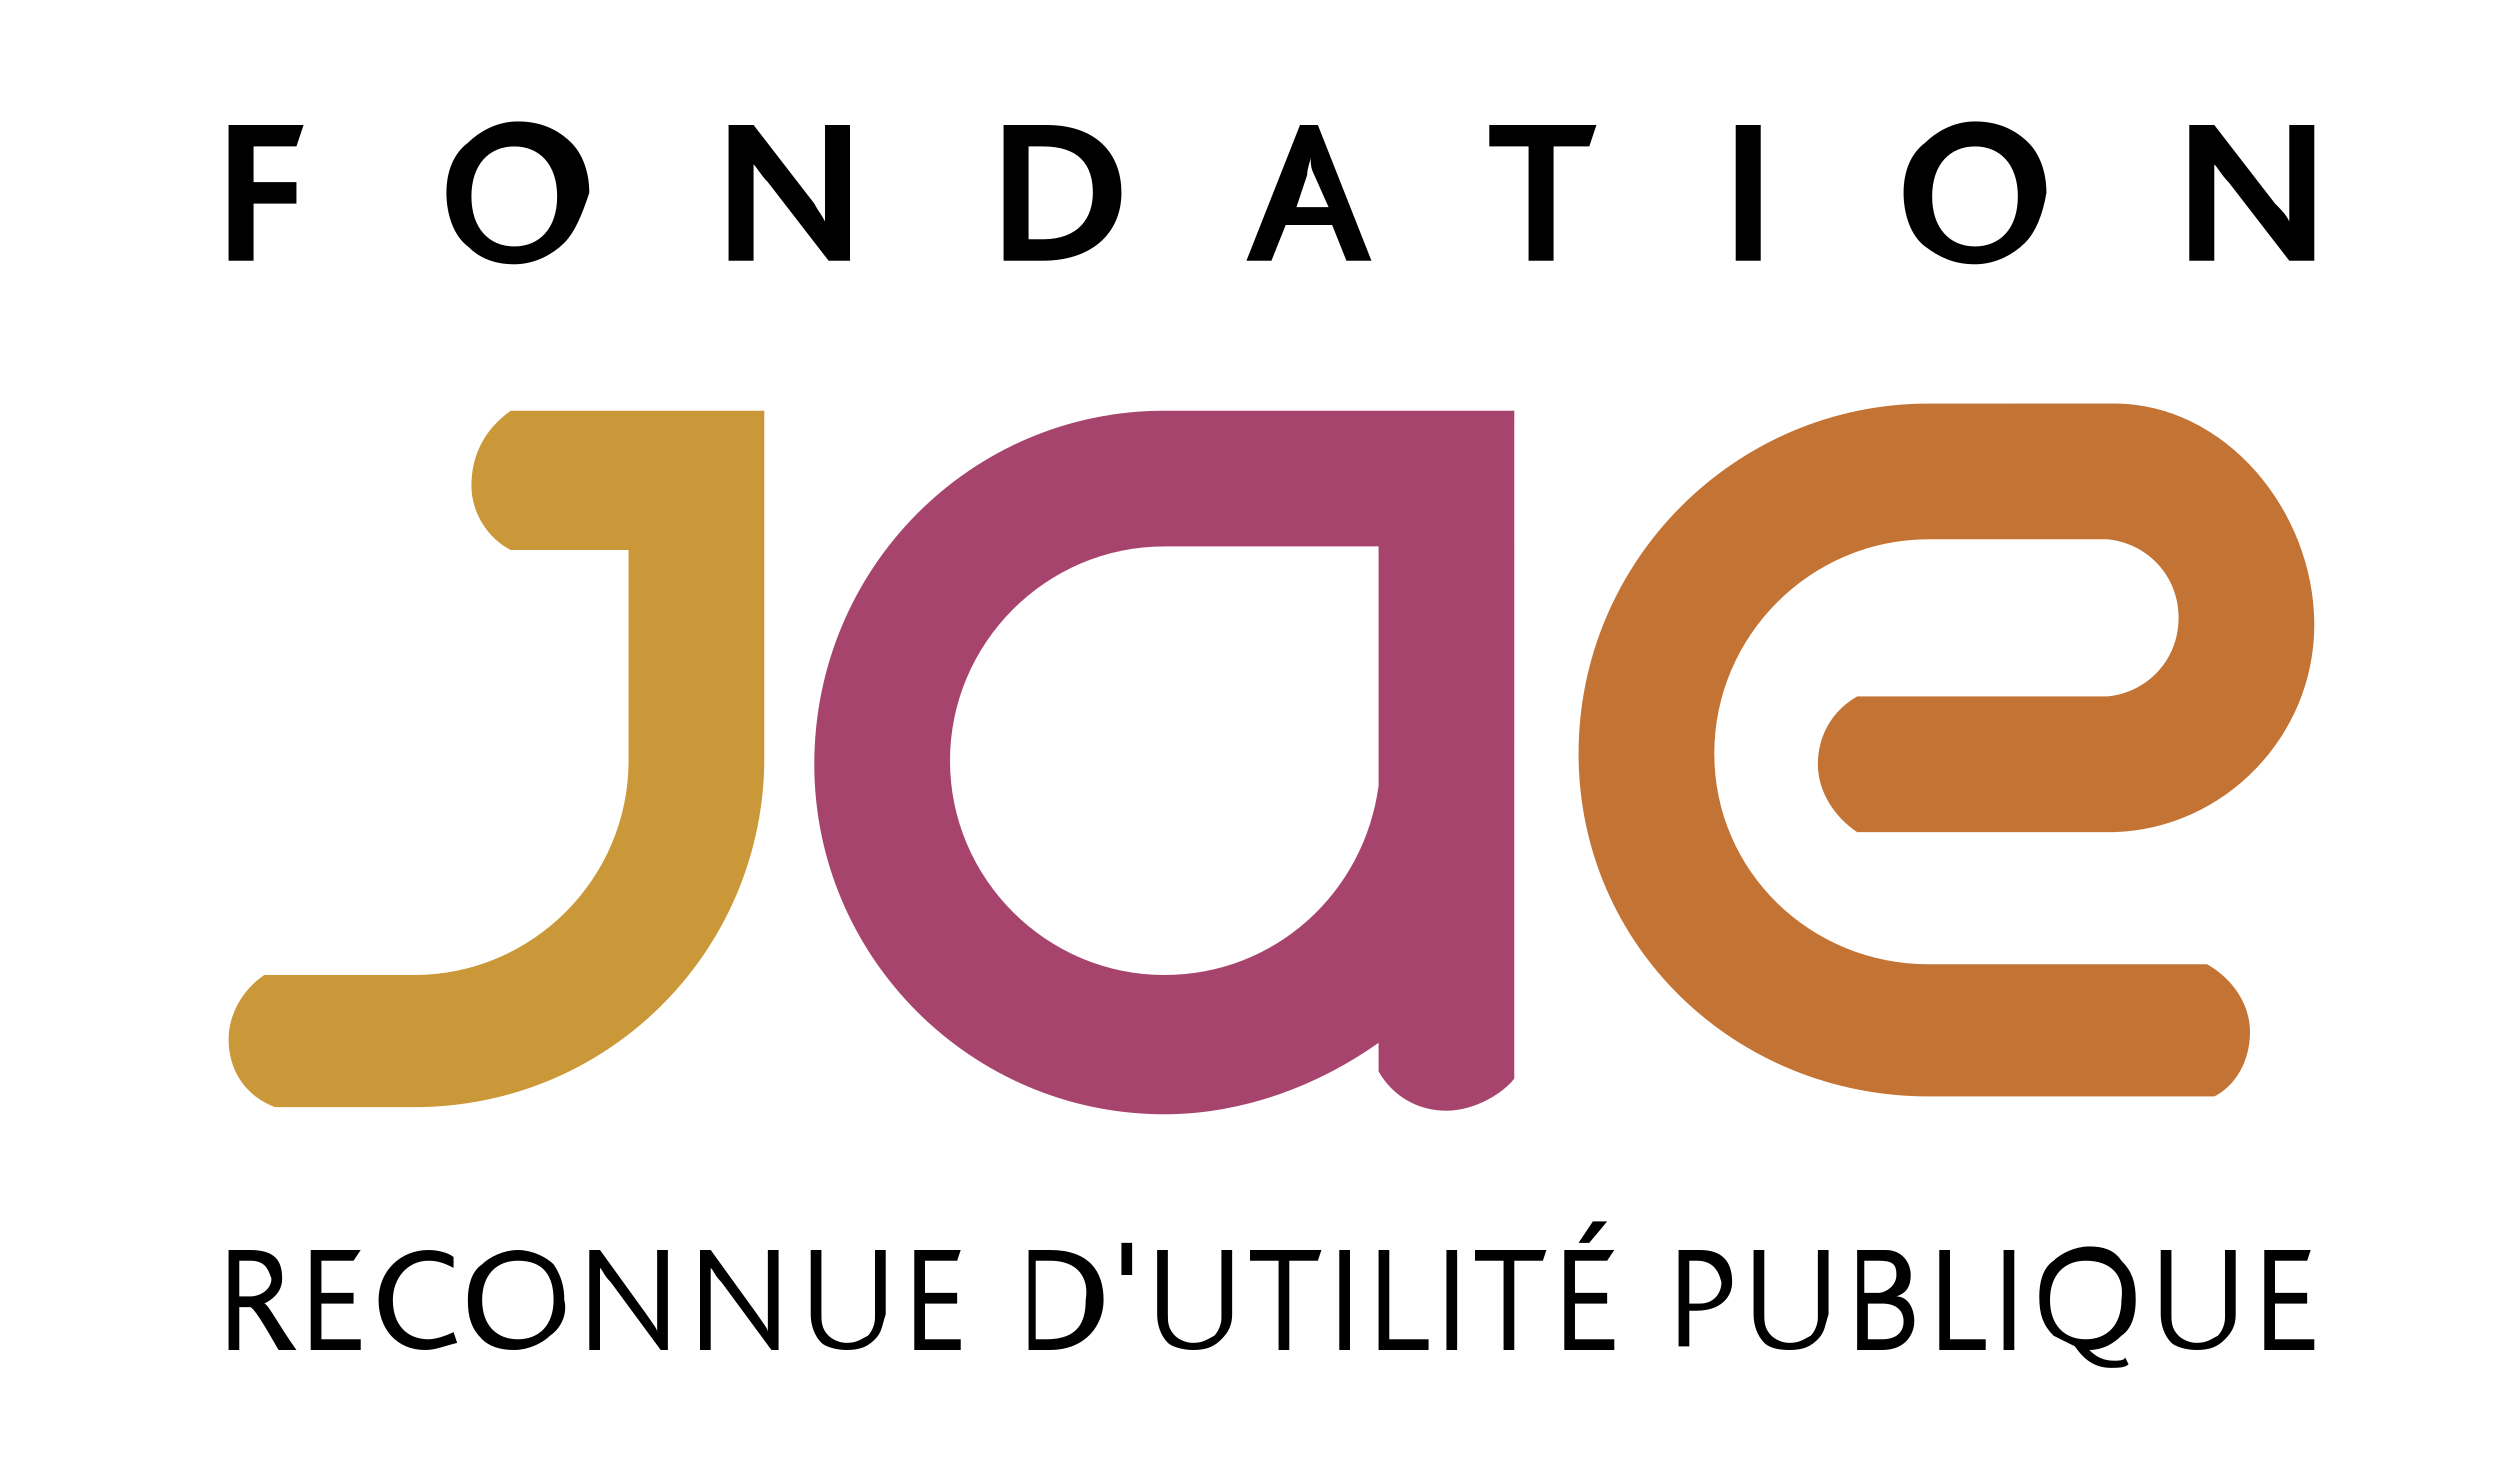 <?xml version="1.0" encoding="utf-8"?>
<!-- Generator: Adobe Illustrator 21.0.1, SVG Export Plug-In . SVG Version: 6.00 Build 0)  -->
<svg version="1.1" id="Calque_1" xmlns="http://www.w3.org/2000/svg" xmlns:xlink="http://www.w3.org/1999/xlink" x="0px" y="0px"
	 viewBox="0 0 70 41" style="enable-background:new 0 0 70 41;" xml:space="preserve">
<style type="text/css">
	.st0{fill:#A7446E;}
	.st1{fill:#CB9839;}
	.st2{fill:#C37334;}
</style>
<g>
	<g>
		<path d="M7,35.3H6.7v1H7c0.3,0,0.6-0.2,0.6-0.5C7.5,35.5,7.4,35.3,7,35.3 M7.8,37.8c-0.4-0.7-0.7-1.2-0.8-1.2H6.7v1.2H6.4V35H7
			c0.7,0,0.9,0.3,0.9,0.8c0,0.4-0.3,0.6-0.5,0.7v0c0.1,0,0.4,0.6,0.9,1.3H7.8z"/>
	</g>
	<polygon points="8.7,37.8 8.7,35 10.1,35 9.9,35.3 9,35.3 9,36.2 9.9,36.2 9.9,36.5 9,36.5 9,37.5 10.1,37.5 10.1,37.8 	"/>
	<g>
		<path d="M11.9,37.8c-0.8,0-1.3-0.6-1.3-1.4c0-0.8,0.6-1.4,1.4-1.4c0.3,0,0.6,0.1,0.7,0.2v0.3c-0.2-0.1-0.4-0.2-0.7-0.2
			c-0.6,0-1,0.5-1,1.1c0,0.7,0.4,1.1,1,1.1c0.2,0,0.5-0.1,0.7-0.2l0.1,0.3C12.4,37.7,12.2,37.8,11.9,37.8"/>
		<path d="M14.5,35.3c-0.6,0-1,0.4-1,1.1c0,0.7,0.4,1.1,1,1.1c0.6,0,1-0.4,1-1.1C15.5,35.7,15.2,35.3,14.5,35.3 M15.4,37.4
			c-0.2,0.2-0.6,0.4-1,0.4c-0.4,0-0.7-0.1-0.9-0.3c-0.3-0.3-0.4-0.6-0.4-1.1c0-0.4,0.1-0.8,0.4-1c0.2-0.2,0.6-0.4,1-0.4
			c0.4,0,0.8,0.2,1,0.4c0.2,0.3,0.3,0.6,0.3,1C15.9,36.8,15.7,37.2,15.4,37.4"/>
		<path d="M18.5,37.8l-1.4-1.9c-0.2-0.2-0.2-0.3-0.3-0.4h0c0,0.1,0,0.2,0,0.3v2h-0.3V35h0.3l1.3,1.8c0.2,0.3,0.3,0.4,0.3,0.5h0
			c0-0.1,0-0.2,0-0.3V35h0.3v2.8H18.5z"/>
		<path d="M21.6,37.8l-1.4-1.9c-0.2-0.2-0.2-0.3-0.3-0.4h0c0,0.1,0,0.2,0,0.3v2h-0.3V35h0.3l1.3,1.8c0.2,0.3,0.3,0.4,0.3,0.5h0
			c0-0.1,0-0.2,0-0.3V35h0.3v2.8H21.6z"/>
		<path d="M24.5,37.5c-0.2,0.2-0.4,0.3-0.8,0.3c-0.3,0-0.6-0.1-0.7-0.2c-0.2-0.2-0.3-0.5-0.3-0.8V35H23v1.8c0,0.2,0,0.4,0.2,0.6
			c0.1,0.1,0.3,0.2,0.5,0.2c0.3,0,0.4-0.1,0.6-0.2c0.1-0.1,0.2-0.3,0.2-0.5V35h0.3v1.8C24.7,37.1,24.7,37.3,24.5,37.5"/>
	</g>
	<polygon points="25.6,37.8 25.6,35 26.9,35 26.8,35.3 25.9,35.3 25.9,36.2 26.8,36.2 26.8,36.5 25.9,36.5 25.9,37.5 26.9,37.5 
		26.9,37.8 	"/>
	<g>
		<path d="M29.4,35.3h-0.4v2.2h0.3c0.9,0,1.1-0.5,1.1-1.1C30.5,35.8,30.2,35.3,29.4,35.3 M29.4,37.8h-0.6V35h0.6
			c1.1,0,1.5,0.6,1.5,1.4C30.9,37.1,30.4,37.8,29.4,37.8"/>
	</g>
	<polygon points="31.7,35.7 31.4,35.7 31.4,34.8 31.7,34.8 	"/>
	<g>
		<path d="M34.2,37.5c-0.2,0.2-0.4,0.3-0.8,0.3c-0.3,0-0.6-0.1-0.7-0.2c-0.2-0.2-0.3-0.5-0.3-0.8V35h0.3v1.8c0,0.2,0,0.4,0.2,0.6
			c0.1,0.1,0.3,0.2,0.5,0.2c0.3,0,0.4-0.1,0.6-0.2c0.1-0.1,0.2-0.3,0.2-0.5V35h0.3v1.8C34.5,37.1,34.4,37.3,34.2,37.5"/>
	</g>
	<polygon points="36.9,35.3 36.1,35.3 36.1,37.8 35.8,37.8 35.8,35.3 35,35.3 35,35 37,35 	"/>
	<rect x="37.5" y="35" width="0.3" height="2.8"/>
	<polygon points="38.6,37.8 38.6,35 38.9,35 38.9,37.5 40,37.5 40,37.8 	"/>
	<rect x="40.5" y="35" width="0.3" height="2.8"/>
	<polygon points="43.2,35.3 42.4,35.3 42.4,37.8 42.1,37.8 42.1,35.3 41.3,35.3 41.3,35 43.3,35 	"/>
	<path d="M44.5,34.8h-0.3l0.4-0.6H45L44.5,34.8z M43.8,37.8V35h1.4L45,35.3h-0.9v0.9H45v0.3h-0.9v1h1.1v0.3H43.8z"/>
	<g>
		<path d="M47.5,35.3h-0.2v1.2h0.3c0.4,0,0.6-0.3,0.6-0.6C48.1,35.5,47.9,35.3,47.5,35.3 M47.5,36.7h-0.2v1H47V35h0.6
			c0.6,0,0.9,0.3,0.9,0.9C48.5,36.3,48.2,36.7,47.5,36.7"/>
		<path d="M50.9,37.5c-0.2,0.2-0.4,0.3-0.8,0.3c-0.4,0-0.6-0.1-0.7-0.2c-0.2-0.2-0.3-0.5-0.3-0.8V35h0.3v1.8c0,0.2,0,0.4,0.2,0.6
			c0.1,0.1,0.3,0.2,0.5,0.2c0.3,0,0.4-0.1,0.6-0.2c0.1-0.1,0.2-0.3,0.2-0.5V35h0.3v1.8C51.1,37.1,51.1,37.3,50.9,37.5"/>
		<path d="M52.7,36.5h-0.4v1h0.4c0.4,0,0.6-0.2,0.6-0.5C53.3,36.7,53.1,36.5,52.7,36.5 M52.6,35.3h-0.4v0.9h0.4
			c0.2,0,0.5-0.2,0.5-0.5C53.1,35.4,53,35.3,52.6,35.3 M52.7,37.8H52V35h0.8c0.5,0,0.7,0.4,0.7,0.7c0,0.3-0.1,0.5-0.4,0.6v0
			c0.3,0,0.5,0.3,0.5,0.7C53.6,37.3,53.4,37.8,52.7,37.8"/>
	</g>
	<polygon points="54.3,37.8 54.3,35 54.6,35 54.6,37.5 55.6,37.5 55.6,37.8 	"/>
	<rect x="56.1" y="35" width="0.3" height="2.8"/>
	<g>
		<path d="M58.4,35.3c-0.6,0-1,0.4-1,1.1c0,0.7,0.4,1.1,1,1.1c0.6,0,1-0.4,1-1.1C59.5,35.7,59.1,35.3,58.4,35.3 M59.4,37.4
			c-0.2,0.2-0.5,0.4-0.9,0.4c0.2,0.2,0.4,0.3,0.7,0.3c0.1,0,0.3,0,0.3-0.1l0.1,0.2c-0.1,0.1-0.3,0.1-0.5,0.1c-0.5,0-0.8-0.3-1-0.6
			c-0.2-0.1-0.4-0.2-0.6-0.3c-0.3-0.3-0.4-0.6-0.4-1.1c0-0.4,0.1-0.8,0.4-1c0.2-0.2,0.6-0.4,1-0.4c0.4,0,0.7,0.1,0.9,0.4
			c0.3,0.3,0.4,0.6,0.4,1.1C59.8,36.8,59.7,37.2,59.4,37.4"/>
		<path d="M62.3,37.5c-0.2,0.2-0.4,0.3-0.8,0.3c-0.3,0-0.6-0.1-0.7-0.2c-0.2-0.2-0.3-0.5-0.3-0.8V35h0.3v1.8c0,0.2,0,0.4,0.2,0.6
			c0.1,0.1,0.3,0.2,0.5,0.2c0.3,0,0.4-0.1,0.6-0.2c0.1-0.1,0.2-0.3,0.2-0.5V35h0.3v1.8C62.6,37.1,62.5,37.3,62.3,37.5"/>
	</g>
	<polygon points="63.4,37.8 63.4,35 64.7,35 64.6,35.3 63.7,35.3 63.7,36.2 64.6,36.2 64.6,36.5 63.7,36.5 63.7,37.5 64.8,37.5 
		64.8,37.8 	"/>
	<polygon points="8.3,4.1 7.1,4.1 7.1,5.1 8.3,5.1 8.3,5.7 7.1,5.7 7.1,7.3 6.4,7.3 6.4,3.5 8.5,3.5 	"/>
	<g>
		<path d="M14.4,4.1c-0.7,0-1.2,0.5-1.2,1.4c0,0.9,0.5,1.4,1.2,1.4c0.7,0,1.2-0.5,1.2-1.4C15.6,4.6,15.1,4.1,14.4,4.1 M15.8,6.8
			c-0.3,0.3-0.8,0.6-1.4,0.6c-0.6,0-1-0.2-1.3-0.5c-0.4-0.3-0.6-0.9-0.6-1.5c0-0.6,0.2-1.1,0.6-1.4c0.3-0.3,0.8-0.6,1.4-0.6
			c0.6,0,1.1,0.2,1.5,0.6c0.3,0.3,0.5,0.8,0.5,1.4C16.3,6,16.1,6.5,15.8,6.8"/>
		<path d="M23.2,7.3l-1.7-2.2c-0.2-0.2-0.3-0.4-0.4-0.5h0c0,0.1,0,0.3,0,0.5v2.2h-0.7V3.5h0.7l1.7,2.2C22.9,5.9,23,6,23.1,6.2h0
			c0-0.2,0-0.4,0-0.6V3.5h0.7v3.8H23.2z"/>
		<path d="M29.2,4.1h-0.4v2.6h0.4c1,0,1.4-0.6,1.4-1.3C30.6,4.6,30.2,4.1,29.2,4.1 M29.2,7.3h-1.1V3.5h1.2c1.4,0,2.1,0.8,2.1,1.9
			C31.4,6.5,30.6,7.3,29.2,7.3"/>
		<path d="M36.8,4.9c-0.1-0.2-0.1-0.3-0.1-0.5h0c0,0.1-0.1,0.3-0.1,0.5l-0.3,0.9h0.9L36.8,4.9z M37.7,7.3l-0.4-1H36l-0.4,1h-0.7
			l1.5-3.8h0.5l1.5,3.8H37.7z"/>
	</g>
	<polygon points="44.5,4.1 43.5,4.1 43.5,7.3 42.8,7.3 42.8,4.1 41.7,4.1 41.7,3.5 44.7,3.5 	"/>
	<rect x="48.6" y="3.5" width="0.7" height="3.8"/>
	<path d="M55.3,4.1c-0.7,0-1.2,0.5-1.2,1.4c0,0.9,0.5,1.4,1.2,1.4c0.7,0,1.2-0.5,1.2-1.4C56.5,4.6,56,4.1,55.3,4.1 M56.7,6.8
		c-0.3,0.3-0.8,0.6-1.4,0.6c-0.6,0-1-0.2-1.4-0.5c-0.4-0.3-0.6-0.9-0.6-1.5c0-0.6,0.2-1.1,0.6-1.4c0.3-0.3,0.8-0.6,1.4-0.6
		c0.6,0,1.1,0.2,1.5,0.6c0.3,0.3,0.5,0.8,0.5,1.4C57.2,6,57,6.5,56.7,6.8"/>
	<path d="M64.1,7.3l-1.7-2.2c-0.2-0.2-0.3-0.4-0.4-0.5h0c0,0.1,0,0.3,0,0.5v2.2h-0.7V3.5H62l1.7,2.2C63.9,5.9,64,6,64.1,6.2h0
		c0-0.2,0-0.4,0-0.6V3.5h0.7v3.8H64.1z"/>
	<path class="st0" d="M32.6,11.5c-5.4,0-9.8,4.4-9.8,9.9c0,5.4,4.4,9.8,9.8,9.8l0,0h0h0l0,0c2.2,0,4.3-0.8,6-2v0.8
		c0.4,0.7,1.1,1.1,1.9,1.1c0.8,0,1.6-0.5,1.9-0.9V11.5H32.6z M32.6,27.3c-3.3,0-6-2.7-6-6c0-3.3,2.7-6,6-6v0h6V22
		C38.2,25,35.7,27.3,32.6,27.3z"/>
	<g>
		<path class="st1" d="M14.3,11.5c-0.7,0.5-1.1,1.2-1.1,2.1c0,0.8,0.5,1.5,1.1,1.8h3.3v5.9c0,3.3-2.7,6-6,6H7.4
			c-0.6,0.4-1,1.1-1,1.8c0,0.9,0.5,1.6,1.3,1.9h3.9c5.4,0,9.7-4.3,9.8-9.6h0v-9.9L14.3,11.5z"/>
	</g>
	<g>
		<path class="st2" d="M63,28.9c0-0.8-0.5-1.5-1.2-1.9H54c-3.3,0-6-2.6-6-5.9c0-3.3,2.7-6,6-6v0h5c1.1,0.1,2,1,2,2.2
			c0,1.2-0.9,2.1-2,2.2h-7c-0.7,0.4-1.1,1.1-1.1,1.9c0,0.8,0.5,1.5,1.1,1.9l7.2,0c3.1-0.1,5.6-2.7,5.6-5.8c0-3.2-2.5-6.2-5.6-6.2H54
			c-5.4,0-9.8,4.4-9.8,9.8c0,5.4,4.4,9.6,9.8,9.6v0h8C62.6,30.4,63,29.7,63,28.9z"/>
	</g>
</g>
</svg>
